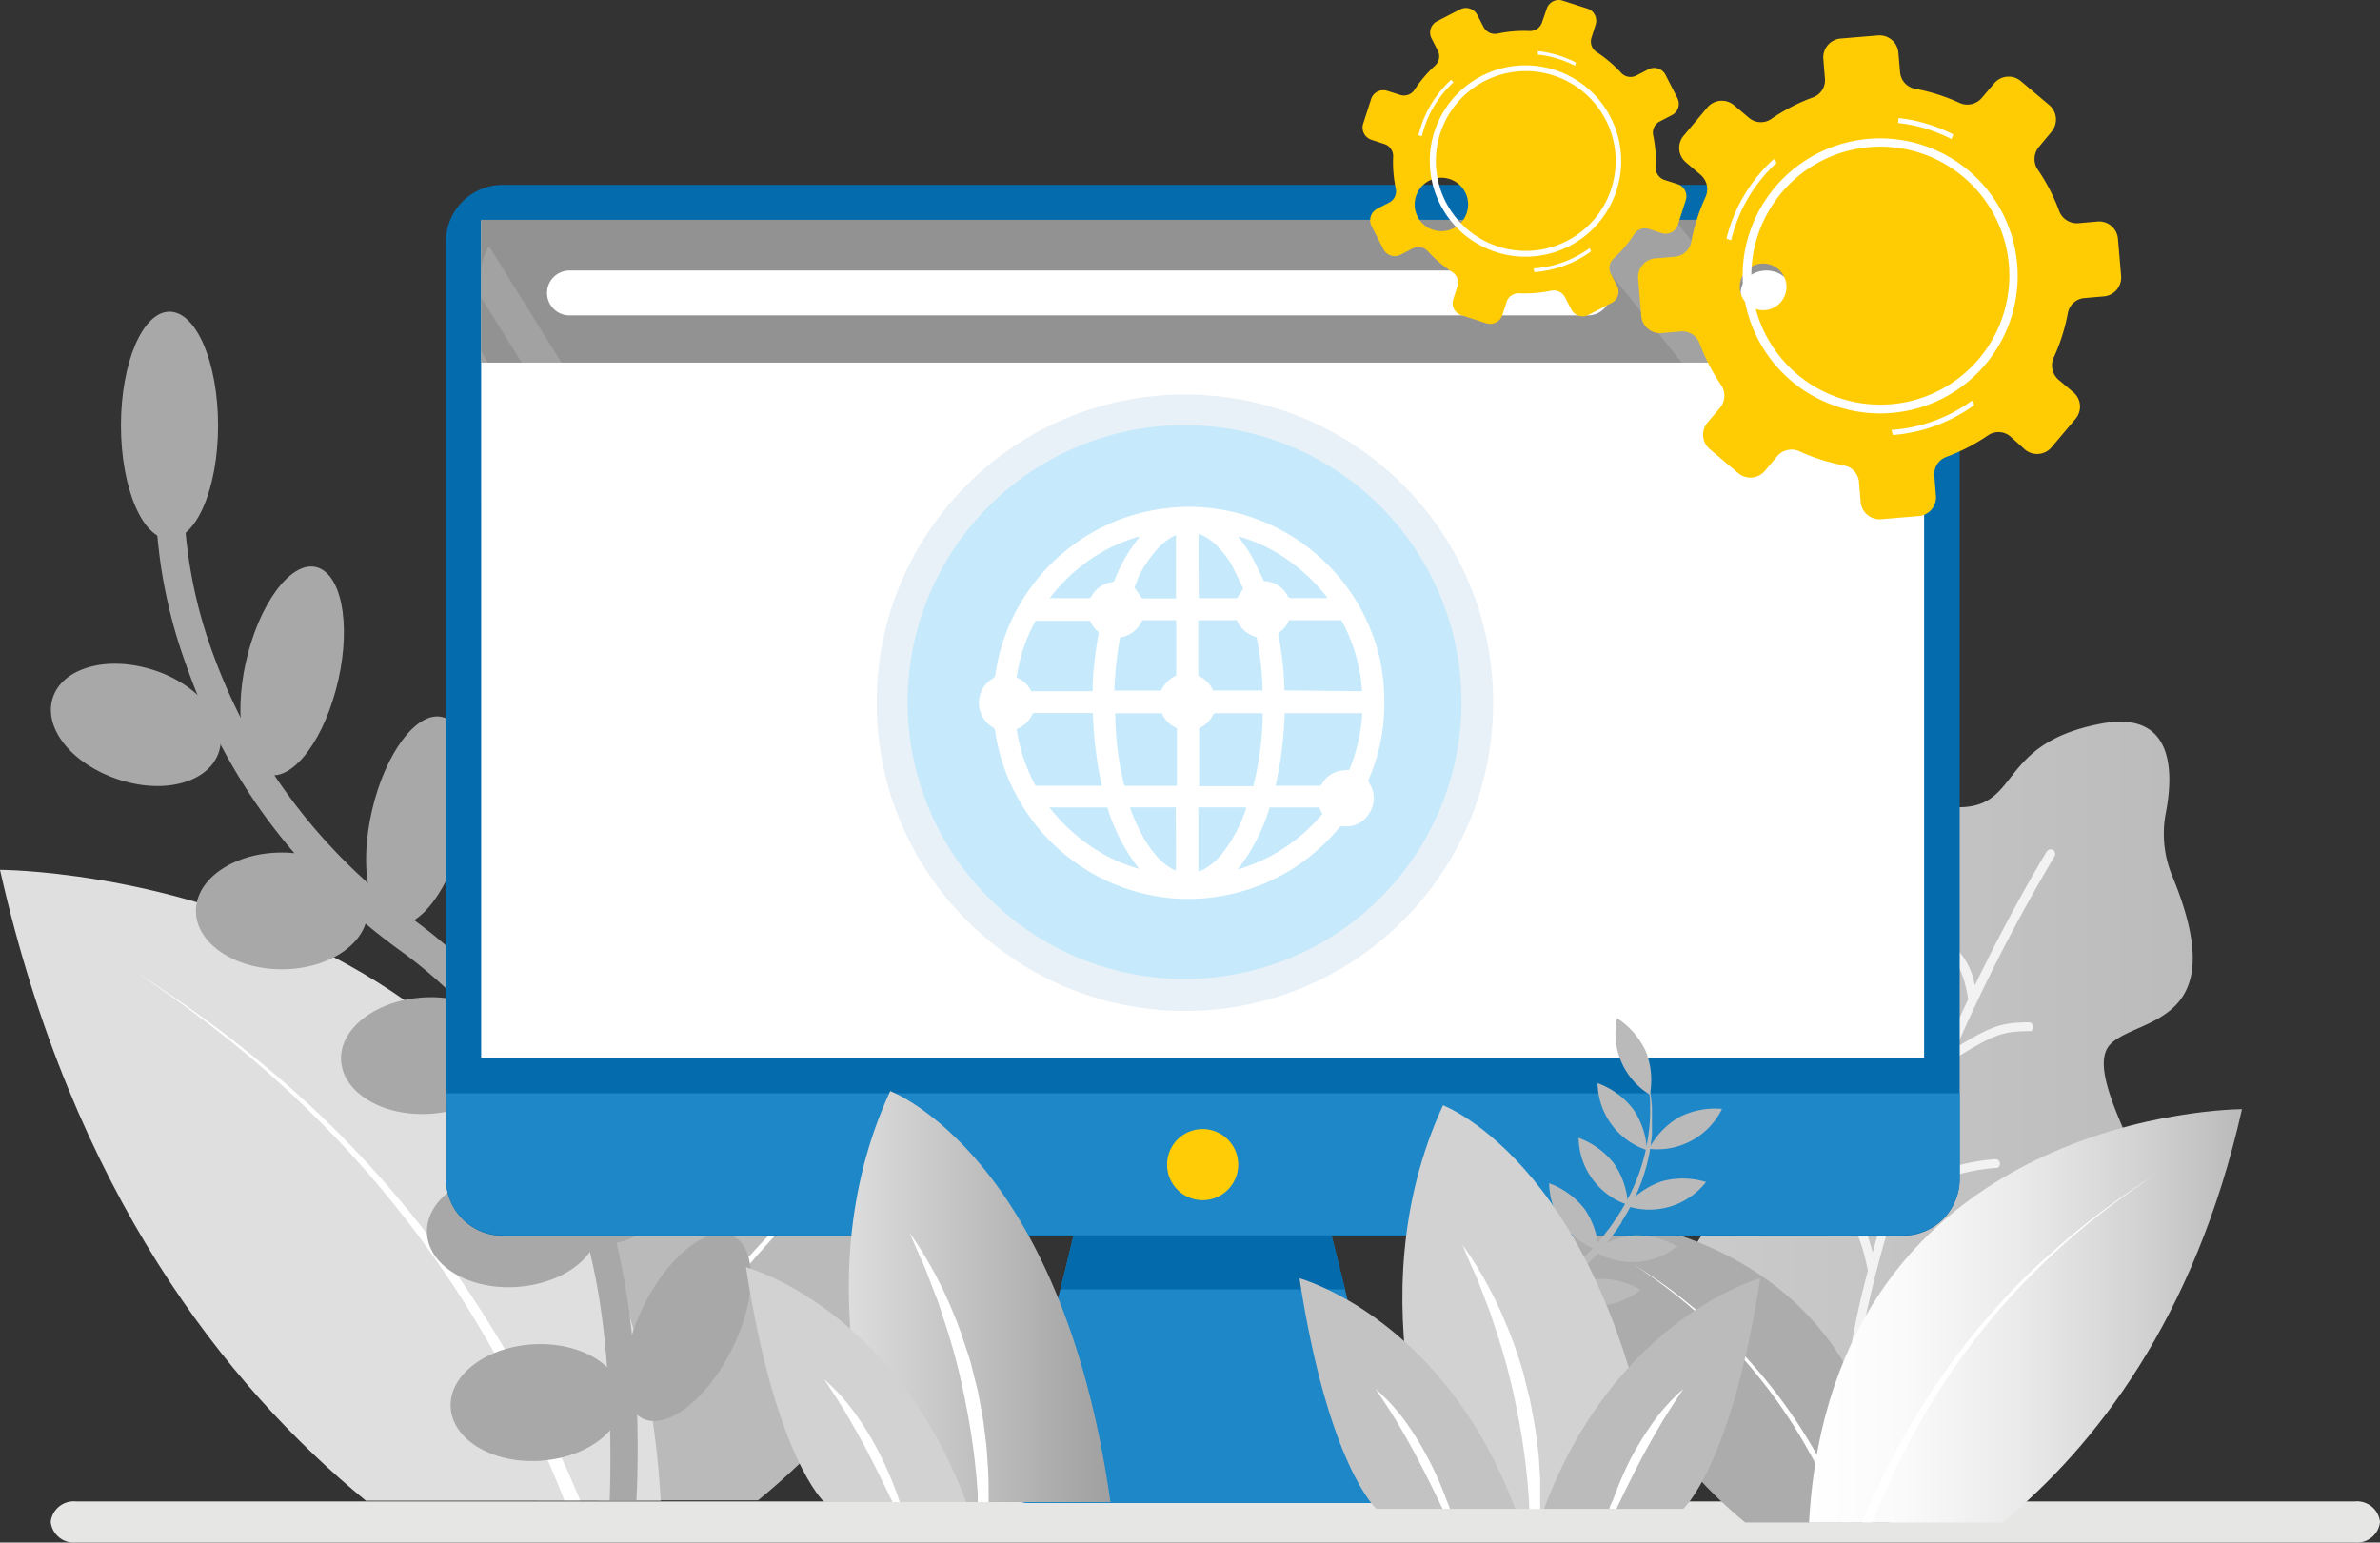 <svg xmlns="http://www.w3.org/2000/svg" xmlns:xlink="http://www.w3.org/1999/xlink" width="453.379" height="293.889" viewBox="0 0 453.379 293.889"><rect x="0" y="0" width="453.379" height="293.889" fill="#333333" stroke="none"/><defs><style>.a{fill:#e6e6e5;}.b{fill:#bababa;}.c,.p,.v{fill:#fff;}.d{fill:#dfdfdf;}.e{fill:#a8a8a8;}.f{fill:url(#a);}.g{fill:#f2f2f2;}.h{fill:#acacac;}.i{fill:url(#b);}.j{fill:#1e87c8;}.k{fill:#046cac;}.l,.w{fill:#036bab;}.m{fill:#ffcc06;}.n{fill:#929292;}.o{opacity:0.5;}.p{opacity:0.3;}.p,.w{isolation:isolate;}.q{fill:#d2d2d2;}.r{fill:#bbb;}.s{fill:#c3c3c3;}.t{fill:url(#c);}.u{fill:#ffcc04;}.u,.v{fill-rule:evenodd;}.w{opacity:0.09;}.x{fill:#c6eafb;}</style><linearGradient id="a" y1="28.269" x2="1" y2="28.269" gradientUnits="objectBoundingBox"><stop offset="0" stop-color="#ccc"/><stop offset="0.07" stop-color="#cbcbcb"/><stop offset="1" stop-color="#bababa"/></linearGradient><linearGradient id="b" y1="50.701" x2="1" y2="50.701" gradientUnits="objectBoundingBox"><stop offset="0" stop-color="#fff"/><stop offset="0.22" stop-color="#fafafa"/><stop offset="0.49" stop-color="#eaeaea"/><stop offset="0.78" stop-color="#d1d1d1"/><stop offset="1" stop-color="#bababa"/></linearGradient><linearGradient id="c" y1="51.085" x2="1" y2="51.085" gradientUnits="objectBoundingBox"><stop offset="0" stop-color="#e9e9e9"/><stop offset="1" stop-color="#a0a0a0"/></linearGradient></defs><path class="a" d="M1077.637,1486.323H643.44a4.4,4.4,0,0,1-4.759-3.911h0a4.4,4.4,0,0,1,4.759-3.913h434.2a4.4,4.4,0,0,1,4.76,3.913h0A4.4,4.4,0,0,1,1077.637,1486.323Z" transform="translate(-629.017 -1192.451)"/><path class="b" d="M787.781,1425.1c-10.313,45.685-32.056,73.379-52,89.605H693.85C698.879,1425.1,787.781,1425.1,787.781,1425.1Z" transform="translate(-591.371 -1228.875)"/><path class="c" d="M763.849,1433.718c-4.579,3.065-9.014,6.274-13.377,9.736a163.645,163.645,0,0,0-12.315,11.015,151.292,151.292,0,0,0-20.661,25.675,168.983,168.983,0,0,0-14.638,28.685h-2.182a.523.523,0,0,0,0-.145,171.288,171.288,0,0,1,15.577-29.353,152.417,152.417,0,0,1,21.329-25.4q6.039-5.716,12.62-10.817C754.637,1439.812,759.2,1436.711,763.849,1433.718Z" transform="translate(-586.713 -1222.996)"/><path class="d" d="M632.937,1406.969c13.792,61.3,42.946,98.224,69.682,120.182H758.8C752.075,1406.969,632.937,1406.969,632.937,1406.969Z" transform="translate(-632.937 -1241.249)"/><path class="c" d="M648.283,1418.511c6.147,4.11,12.152,8.437,17.921,13.071a214.025,214.025,0,0,1,16.5,14.766,202.167,202.167,0,0,1,27.692,34.383,227.565,227.565,0,0,1,19.579,38.474h2.921a.983.983,0,0,1,0-.2,230.711,230.711,0,0,0-20.968-39.268,205.065,205.065,0,0,0-28.594-34.04q-8.113-7.651-16.857-14.423C660.633,1426.768,654.521,1422.495,648.283,1418.511Z" transform="translate(-622.465 -1233.373)"/><path class="e" d="M678.348,1396.1c-2.9,10.817-9.014,18.028-13.594,15.956s-5.986-12.332-3.084-23.131,9.014-18.03,13.612-15.956S681.269,1385.3,678.348,1396.1Z" transform="translate(-614.362 -1264.691)"/><ellipse class="e" cx="20.301" cy="8.96" rx="20.301" ry="8.96" transform="translate(66.278 174.117) rotate(-76.91)"/><path class="e" d="M707.64,1427.788c-2.9,10.817-9.014,17.939-13.612,15.974s-5.967-12.26-3.065-23.077,9.014-18.03,13.612-15.974S710.525,1417.078,707.64,1427.788Z" transform="translate(-594.381 -1243.028)"/><path class="e" d="M718.144,1452.447c-5.409,9.159-12.909,13.612-16.82,9.951s-2.741-14.045,2.668-23.2,12.926-13.612,16.82-9.951S723.534,1443.288,718.144,1452.447Z" transform="translate(-587.847 -1226.923)"/><path class="e" d="M722.78,1472.653c-5.409,9.159-12.909,13.612-16.821,9.953s-2.705-14.044,2.687-23.2,12.909-13.631,16.8-9.97S728.17,1463.5,722.78,1472.653Z" transform="translate(-584.676 -1213.145)"/><path class="e" d="M699.988,1460.7c-9.014.4-16.226,5.715-16.028,11.845s7.626,10.818,16.659,10.384,16.227-5.715,16.047-11.844S709.02,1460.3,699.988,1460.7Z" transform="translate(-598.123 -1204.599)"/><path class="e" d="M697.309,1441.015c-9.014.414-16.227,5.715-16.028,11.846s7.626,10.817,16.659,10.384,16.226-5.715,16.028-11.844S706.341,1440.618,697.309,1441.015Z" transform="translate(-599.951 -1218.033)"/><path class="e" d="M687.6,1421.416c-9.014.4-16.227,5.7-16.045,11.844s7.626,10.818,16.659,10.367,16.225-5.7,16.045-11.827S696.609,1421,687.6,1421.416Z" transform="translate(-606.59 -1231.408)"/><ellipse class="e" cx="16.352" cy="11.124" rx="16.352" ry="11.124" transform="translate(37.321 162.422)"/><path class="e" d="M656.572,1384.351c-8.871-2.218-16.822.846-17.778,6.869s5.409,12.619,14.423,14.946,16.8-.848,17.759-6.869S665.423,1386.5,656.572,1384.351Z" transform="translate(-629.005 -1257.175)"/><path class="e" d="M742.129,1554.839h-5.084c0-.308,1.152-25.116-3.192-44.785-5.806-26.269-18.03-46.353-36.329-59.659a116.27,116.27,0,0,1-27.187-27.35A112.056,112.056,0,0,1,656.4,1395.8a96.2,96.2,0,0,1-5.824-29.514h5.409a89.93,89.93,0,0,0,5.409,27.042,107.741,107.741,0,0,0,38.673,51.185,92.358,92.358,0,0,1,26.556,30.507,124.345,124.345,0,0,1,12.315,33.461C743.59,1529.471,742.183,1554.225,742.129,1554.839Z" transform="translate(-620.901 -1269.007)"/><ellipse class="e" cx="9.249" cy="21.671" rx="9.249" ry="21.671" transform="translate(23.042 59.385)"/><path class="f" d="M855.333,1534.922s16.371,1.8,25.619-1.063,40.422-24.177,36.418-43.54c-2.811-13.937-16.729-33.156-11.159-38.727,5.246-5.21,23.563-3.462,11.736-32a21.054,21.054,0,0,1-1.225-12.007c1.477-7.645,1.713-19.706-12.423-17-20.409,3.895-14.8,16.713-28.269,15.866s-10.548,6.435-14.154,13.089-17.4,20.372-11.376,32.019,1.371,9.989-12.206,24.177-21.869,29.28-12.837,46.264S855.333,1534.922,855.333,1534.922Z" transform="translate(-504.144 -1252.697)"/><path class="g" d="M842.439,1525.053a158.955,158.955,0,0,1,5.516-40.115h0a37.876,37.876,0,0,0-8.419-17.741.882.882,0,0,1,0-1.243.9.9,0,0,1,1.243,0,37.2,37.2,0,0,1,8.077,15.5,266.705,266.705,0,0,1,8.474-25.547v-.145a37.6,37.6,0,0,0-8.42-17.759.864.864,0,0,1,0-1.223l0,0a.884.884,0,0,1,1.245,0,37.65,37.65,0,0,1,8.276,16.227c1.208-3.065,2.433-5.968,3.605-8.727,1.694-3.876,3.371-7.571,5.012-11.033-.649-4.58-2.11-7.662-4.489-9.43a.871.871,0,1,1,1.026-1.406h0a13.344,13.344,0,0,1,4.743,8.149c7.428-15.325,13.612-25.367,13.7-25.493a.868.868,0,0,1,1.19-.289l0,0a.883.883,0,0,1,.288,1.208,331.225,331.225,0,0,0-18.715,36.383c7.051-4.31,8.8-4.67,13.794-4.778a.883.883,0,0,1,.4,1.676,1.186,1.186,0,0,1-.36,0c-5.138.109-6.491.488-15.054,5.841-3.119,7.212-6.418,15.6-9.411,24.647a38.266,38.266,0,0,1,18.028-6.077.866.866,0,0,1,.416,1.659,1.065,1.065,0,0,1-.343,0,37.6,37.6,0,0,0-18.5,6.6.773.773,0,0,1-.432.126,219.223,219.223,0,0,0-6.528,25.241,38.512,38.512,0,0,1,18.21-6.166.883.883,0,0,1,.9.846.9.9,0,0,1-.5.829.954.954,0,0,1-.325,0,37.866,37.866,0,0,0-18.425,7,.574.574,0,0,1-.182.091,137.473,137.473,0,0,0-2.29,25.133.9.9,0,0,1-.486.811,1.425,1.425,0,0,1-.379,0A.867.867,0,0,1,842.439,1525.053Z" transform="translate(-492.133 -1242.828)"/><path class="h" d="M810.295,1445.945c6.76,29.946,21.021,48.03,34.075,58.776h27.477C868.564,1445.945,810.295,1445.945,810.295,1445.945Z" transform="translate(-511.912 -1214.652)"/><path class="c" d="M817.807,1451.571c2.993,2.02,5.932,4.112,8.762,6.383a105.1,105.1,0,0,1,8.059,7.212,99.11,99.11,0,0,1,13.54,16.8,110.367,110.367,0,0,1,9.574,18.86h1.369v-.109a113.592,113.592,0,0,0-10.2-19.236,99.651,99.651,0,0,0-13.991-16.64c-2.615-2.488-5.409-4.85-8.24-7.086S820.854,1453.555,817.807,1451.571Z" transform="translate(-506.786 -1210.813)"/><path class="i" d="M920.254,1434.071c-9.014,40.115-28.143,64.364-45.65,78.752H837.772C842.188,1434.071,920.254,1434.071,920.254,1434.071Z" transform="translate(-493.162 -1222.755)"/><path class="c" d="M899.24,1441.626c-4.038,2.705-7.968,5.535-11.755,8.565a137.5,137.5,0,0,0-10.818,9.682,132.084,132.084,0,0,0-18.136,22.535,147.849,147.849,0,0,0-12.82,25.241h-1.928a.681.681,0,0,0,0-.145,149.921,149.921,0,0,1,13.828-25.708,134.337,134.337,0,0,1,18.715-22.32c3.605-3.336,7.211-6.49,11.052-9.484S895.149,1444.241,899.24,1441.626Z" transform="translate(-489.06 -1217.599)"/><path class="j" d="M817.4,1500.682H750.476a3.029,3.029,0,0,1-3.04-3.018,3.091,3.091,0,0,1,.082-.713l9.268-36.977.956-3.768,1.8-7.537a3,3,0,0,1,2.542-2.236,2.716,2.716,0,0,1,.523,0h42.675a3.049,3.049,0,0,1,2.921,2.273l2.813,11.3,9.231,36.977a2.978,2.978,0,0,1-2.165,3.609A2.921,2.921,0,0,1,817.4,1500.682Z" transform="translate(-554.805 -1214.329)"/><path class="k" d="M971.791,1340.311V1518.8a10.818,10.818,0,0,1-10.818,10.818H694.251a10.818,10.818,0,0,1-10.818-10.818V1340.311a10.6,10.6,0,0,1,1.442-5.5,10.817,10.817,0,0,1,9.376-5.409H960.9a10.815,10.815,0,0,1,10.89,10.744C971.793,1340.2,971.791,1340.257,971.791,1340.311Z" transform="translate(-598.48 -1294.177)"/><path class="l" d="M807.279,1459.974H752.994l.956-3.768,1.8-7.537a3,3,0,0,1,2.542-2.236,2.716,2.716,0,0,1,.523,0h42.675a3.049,3.049,0,0,1,2.921,2.273Z" transform="translate(-551.013 -1214.329)"/><path class="j" d="M971.791,1432.282v16.227a10.817,10.817,0,0,1-10.818,10.816H694.251a10.817,10.817,0,0,1-10.818-10.816v-16.227Z" transform="translate(-598.48 -1223.976)"/><circle class="m" cx="6.779" cy="6.779" r="6.779" transform="translate(222.318 215.103)"/><rect class="c" width="274.872" height="159.486" transform="translate(91.66 42.041)"/><path class="n" d="M962.289,1344.337v16.227H687.4v-27.206H962.289Z" transform="translate(-595.774 -1291.479)"/><path class="c" d="M893.2,1347.648H699.151a4.273,4.273,0,0,1-4.273-4.273h0a4.273,4.273,0,0,1,4.273-4.273H893.2a4.272,4.272,0,0,1,4.255,4.273h0A4.273,4.273,0,0,1,893.2,1347.648Z" transform="translate(-590.67 -1287.559)"/><ellipse class="c" cx="4.886" cy="4.273" rx="4.886" ry="4.273" transform="translate(318.665 51.543)"/><ellipse class="c" cx="4.886" cy="4.273" rx="4.886" ry="4.273" transform="translate(331.592 51.543)"/><ellipse class="c" cx="4.886" cy="4.273" rx="4.886" ry="4.273" transform="translate(344.519 51.543)"/><g class="o" transform="translate(91.696 41.987)"><path class="p" d="M768.248,1482.711H751.391l-63.949-106.354v-28.072Z" transform="translate(-687.441 -1323.28)"/><path class="p" d="M785.142,1490.85h-7.556l-90.145-144.666v-4.724a9.518,9.518,0,0,1,1.46-5.1Z" transform="translate(-687.441 -1331.419)"/><path class="p" d="M878.256,1392.5v25.511l-67.79-84.593h20.427Z" transform="translate(-603.491 -1333.423)"/></g><path class="b" d="M809.514,1507.1a33.555,33.555,0,0,1-1.8-4.886c-.252-.846-.469-1.694-.668-2.542s-.36-1.694-.5-2.559a46.305,46.305,0,0,1-.594-5.212v-2.631a21.536,21.536,0,0,1,.108-2.633,34.863,34.863,0,0,1,2.4-10.276l.252-.612a1.454,1.454,0,0,0,.126-.308l.145-.288c.091-.2.18-.416.289-.612l.288-.6c.091-.2.2-.378.306-.577l.306-.6.343-.577.161-.269.182-.29a32.863,32.863,0,0,1,3.119-4.29l.432-.488c.143-.18.306-.325.451-.486l.451-.486.468-.469,1.8-1.8.865-.956.432-.468.217-.236.217-.252c.54-.666,1.1-1.3,1.6-2l.4-.5.2-.252.18-.252.74-1.065.18-.252.089-.126.091-.143.343-.542.342-.54c.126-.18.234-.362.343-.542l.649-1.117.306-.558.288-.577.306-.56.271-.577.271-.594.145-.289a1.835,1.835,0,0,1,.126-.288l.486-1.189.451-1.191.108-.306.108-.306.2-.613c.126-.4.252-.812.362-1.226a34.443,34.443,0,0,0,1.028-5.049,30.724,30.724,0,0,0,.288-5.157,13.45,13.45,0,0,0-.161-2.577,20.6,20.6,0,0,0-.416-2.561,20.291,20.291,0,0,1,.612,2.525,25.3,25.3,0,0,1,.325,2.6v5.246a36.111,36.111,0,0,1-.829,5.194c-.108.432-.2.846-.342,1.279l-.18.631-.091.308-.108.325-.416,1.243-.486,1.226a35.993,35.993,0,0,1-2.29,4.741,6.218,6.218,0,0,1-.343.577l-.341.559-.343.559v.145l-.091.145-.18.271-.739,1.1a1.317,1.317,0,0,1-.2.252l-.2.271-.379.523c-.523.722-1.1,1.388-1.64,2.073l-.217.252-.215.252-.434.488-.883.972-1.8,1.8-.451.451-.432.469-.434.486-.414.469a32.01,32.01,0,0,0-3.028,4.11,32.675,32.675,0,0,0-2.345,4.526,35.359,35.359,0,0,0-1.622,4.832c-.108.414-.2.846-.288,1.262s-.163.83-.235,1.243-.145.848-.215,1.28l-.163,1.262a40.977,40.977,0,0,0-.234,5.14,45.159,45.159,0,0,0,.36,5.155,49.388,49.388,0,0,0,.883,5.1c.2.829.416,1.677.649,2.507S809.206,1506.291,809.514,1507.1Z" transform="translate(-514.881 -1225.022)"/><path class="b" d="M820.574,1436.028a15.222,15.222,0,0,1,2.668,7.862,13.652,13.652,0,0,1-9.411-12.766A15.163,15.163,0,0,1,820.574,1436.028Z" transform="translate(-509.499 -1224.766)"/><path class="b" d="M821.629,1430.054a15.174,15.174,0,0,1,.792,8.294,13.667,13.667,0,0,1-6.255-14.586A15.3,15.3,0,0,1,821.629,1430.054Z" transform="translate(-508.12 -1229.79)"/><path class="b" d="M818.42,1442.205a15.29,15.29,0,0,1,2.668,7.9,13.7,13.7,0,0,1-9.411-12.783A15.171,15.171,0,0,1,818.42,1442.205Z" transform="translate(-510.969 -1220.539)"/><path class="b" d="M815.087,1447.349a15.29,15.29,0,0,1,2.668,7.9,13.7,13.7,0,0,1-9.411-12.783A15.153,15.153,0,0,1,815.087,1447.349Z" transform="translate(-513.243 -1217.029)"/><path class="b" d="M810.565,1452.535a15.3,15.3,0,0,1,2.668,7.9,13.628,13.628,0,0,1-9.411-12.782A15.162,15.162,0,0,1,810.565,1452.535Z" transform="translate(-516.329 -1213.49)"/><path class="b" d="M807.705,1458.152a15.281,15.281,0,0,1,3.715,7.446,13.663,13.663,0,0,1-11.07-11.358A15.241,15.241,0,0,1,807.705,1458.152Z" transform="translate(-518.698 -1208.992)"/><path class="b" d="M806.393,1464.978a15.27,15.27,0,0,1,5.066,6.635,13.685,13.685,0,0,1-13.017-9.014A15.149,15.149,0,0,1,806.393,1464.978Z" transform="translate(-520 -1203.288)"/><path class="b" d="M825.4,1435.632a15.167,15.167,0,0,0-5.752,6.04,13.718,13.718,0,0,0,13.918-7.61A15.207,15.207,0,0,0,825.4,1435.632Z" transform="translate(-505.528 -1222.8)"/><path class="b" d="M823.955,1442.433a15.2,15.2,0,0,0-6.888,4.687,13.719,13.719,0,0,0,15.217-4.526A15.124,15.124,0,0,0,823.955,1442.433Z" transform="translate(-507.291 -1217.395)"/><path class="b" d="M821.184,1448.357a15.313,15.313,0,0,0-7.771,2.976,13.611,13.611,0,0,0,15.83-.866A15.2,15.2,0,0,0,821.184,1448.357Z" transform="translate(-509.784 -1213.008)"/><path class="b" d="M817.086,1453.288a15.287,15.287,0,0,0-7.788,2.956,13.629,13.629,0,0,0,15.848-.865A15.1,15.1,0,0,0,817.086,1453.288Z" transform="translate(-512.592 -1209.645)"/><path class="b" d="M814.5,1459.075a15.155,15.155,0,0,0-7.789,2.974,13.723,13.723,0,0,0,15.848-.865A15.2,15.2,0,0,0,814.5,1459.075Z" transform="translate(-514.355 -1205.695)"/><path class="b" d="M813.179,1465.6a15.264,15.264,0,0,0-6.925,4.633,15.336,15.336,0,0,0,8.329.235,15.129,15.129,0,0,0,6.925-4.633A15.112,15.112,0,0,0,813.179,1465.6Z" transform="translate(-514.669 -1201.565)"/><path class="q" d="M799.38,1510.509h41.287c-9.159-64.9-41.2-76.876-41.2-76.876C782.108,1471.151,799.38,1510.509,799.38,1510.509Z" transform="translate(-524.58 -1223.054)"/><path class="c" d="M798.528,1449.428q.81,2,1.677,3.948c.559,1.3,1.189,2.577,1.657,3.911l1.533,3.967c.542,1.315.9,2.668,1.371,4a121.885,121.885,0,0,1,4.273,16.334,129.979,129.979,0,0,1,2.18,16.731,7.693,7.693,0,0,0,.091,1.442h2.019v-5.823l-.271-4.327c-.162-1.425-.36-2.848-.54-4.29s-.486-2.832-.722-4.257l-.414-2.126-.523-2.091c-.378-1.407-.649-2.832-1.1-4.2a80.565,80.565,0,0,0-2.921-8.131A75.119,75.119,0,0,0,798.528,1449.428Z" transform="translate(-519.941 -1212.276)"/><path class="r" d="M807.766,1497.141H834.3s9.159-8.239,14.659-43.918C848.962,1453.222,821.5,1460.542,807.766,1497.141Z" transform="translate(-513.638 -1209.687)"/><path class="c" d="M815.16,1488.585h1.353c1.388-2.885,2.776-5.752,4.255-8.582,1.262-2.469,2.631-4.867,4-7.212s2.921-4.687,4.489-7.031a37.291,37.291,0,0,0-5.68,6.238,60.768,60.768,0,0,0-4.435,7.211,70.451,70.451,0,0,0-3.3,7.754A7.177,7.177,0,0,0,815.16,1488.585Z" transform="translate(-508.592 -1201.131)"/><path class="s" d="M821.181,1497.141H794.714s-9.159-8.239-14.64-43.918C780,1453.222,807.443,1460.542,821.181,1497.141Z" transform="translate(-532.534 -1209.687)"/><path class="c" d="M802.872,1488.585h-1.425c-1.388-2.885-2.776-5.752-4.255-8.582-1.262-2.469-2.613-4.867-3.984-7.212s-2.939-4.687-4.507-7.031a37.386,37.386,0,0,1,5.7,6.238,60.317,60.317,0,0,1,4.418,7.211,70.132,70.132,0,0,1,3.407,7.736Z" transform="translate(-526.647 -1201.131)"/><path class="t" d="M736.848,1510.325H778.89c-9.32-66.185-41.953-78.3-41.953-78.3C719.233,1470.318,736.848,1510.325,736.848,1510.325Z" transform="translate(-567.355 -1224.151)"/><path class="c" d="M735.955,1448.1c.558,1.353,1.136,2.687,1.713,4s1.225,2.633,1.694,4l1.551,4.021c.559,1.334.937,2.722,1.4,4.075a121.355,121.355,0,0,1,4.346,16.641,128.247,128.247,0,0,1,2.236,17.037v1.479h2.073v-1.533c0-1.479,0-2.939-.089-4.4l-.289-4.4c-.161-1.46-.36-2.922-.54-4.383s-.488-2.884-.74-4.344l-.414-2.164-.542-2.128c-.379-1.423-.666-2.867-1.117-4.273-.937-2.776-1.8-5.605-2.956-8.274A76.638,76.638,0,0,0,735.955,1448.1Z" transform="translate(-562.64 -1213.182)"/><path class="q" d="M759.359,1496.716H732.315s-9.322-8.384-14.911-44.748C717.422,1451.968,745.385,1459.431,759.359,1496.716Z" transform="translate(-575.299 -1210.542)"/><path class="c" d="M740.647,1488.036h-1.39c-1.4-2.939-2.83-5.86-4.327-8.743-1.279-2.525-2.668-4.958-4.073-7.393s-2.976-4.778-4.579-7.212a37.374,37.374,0,0,1,5.787,6.364,59.177,59.177,0,0,1,4.524,7.339,72.743,72.743,0,0,1,3.462,7.879Z" transform="translate(-569.243 -1201.863)"/><path class="u" d="M821.641,1354.963l3.75-.325a3.476,3.476,0,0,0,3.155-2.865,36.616,36.616,0,0,1,2.74-8.565,3.606,3.606,0,0,0-.937-4.147l-2.867-2.433a3.606,3.606,0,0,1-.432-4.995l4.6-5.481a3.606,3.606,0,0,1,4.993-.414l2.885,2.434a3.5,3.5,0,0,0,4.236.234,35.675,35.675,0,0,1,7.986-4.128,3.479,3.479,0,0,0,2.254-3.605l-.306-3.75a3.606,3.606,0,0,1,3.227-3.841l7.212-.6a3.608,3.608,0,0,1,3.858,3.229l.325,3.75a3.5,3.5,0,0,0,2.83,3.173,36.049,36.049,0,0,1,8.547,2.722,3.607,3.607,0,0,0,4.164-.937l2.434-2.867a3.607,3.607,0,0,1,4.977-.416l5.516,4.652a3.607,3.607,0,0,1,.416,4.995l-2.453,2.956a3.605,3.605,0,0,0-.234,4.255,35.713,35.713,0,0,1,4.129,7.988,3.606,3.606,0,0,0,3.605,2.271l3.75-.325a3.605,3.605,0,0,1,3.822,3.227l.612,7.212a3.605,3.605,0,0,1-3.227,3.822l-3.75.325a3.5,3.5,0,0,0-3.173,2.83,35.668,35.668,0,0,1-2.722,8.563,3.608,3.608,0,0,0,.918,4.147l2.885,2.434a3.6,3.6,0,0,1,.416,4.993L897.129,1391a3.607,3.607,0,0,1-4.976.414l-2.813-2.523a3.5,3.5,0,0,0-4.236-.236,36.885,36.885,0,0,1-7.988,4.13,3.5,3.5,0,0,0-2.271,3.605l.306,3.75a3.605,3.605,0,0,1-3.272,3.91h-.027l-7.211.6a3.606,3.606,0,0,1-3.823-3.227l-.325-3.841a3.5,3.5,0,0,0-2.831-3.173,36.531,36.531,0,0,1-8.563-2.722,3.6,3.6,0,0,0-4.147.918l-2.433,2.885a3.605,3.605,0,0,1-4.995.414l-5.5-4.65a3.607,3.607,0,0,1-.415-4.995l2.434-2.867a3.607,3.607,0,0,0,.215-4.255,36.787,36.787,0,0,1-4.129-7.986,3.5,3.5,0,0,0-3.605-2.273l-3.75.325a3.6,3.6,0,0,1-3.75-3.227l-.6-7.211a3.606,3.606,0,0,1,3.229-3.823m23.816,8.491a4.449,4.449,0,1,0-.018.019Z" transform="translate(-506.365 -1305.729)"/><path class="v" d="M869.82,1329.648a24.574,24.574,0,1,1-18.533-3.371,24.576,24.576,0,0,1,18.533,3.371m-18.876-4.921a26.2,26.2,0,1,0,19.724,3.605A26.2,26.2,0,0,0,850.944,1324.727Z" transform="translate(-498.294 -1297.776)"/><path class="c" d="M859.869,1381.245a29.27,29.27,0,0,0,14.8-5.21l.522-.379.416.865-.4.288a30.292,30.292,0,0,1-15.091,5.409Zm-21.886-50.9a29.3,29.3,0,0,0-8.673,14.766l-.883-.306a30.165,30.165,0,0,1,9.014-15.163Zm33.3-4.507a28.979,28.979,0,0,0-8.276-2.794c-.624-.108-1.257-.2-1.893-.271l.108-.937q.974.109,1.947.271a30.484,30.484,0,0,1,8.474,2.848Z" transform="translate(-499.539 -1299.34)"/><path class="u" d="M789.983,1348.235l2.307-1.171a2.435,2.435,0,0,0,1.264-2.633,24.491,24.491,0,0,1-.506-6.147,2.414,2.414,0,0,0-1.676-2.38l-2.453-.811a2.435,2.435,0,0,1-1.586-3.047l1.516-4.706a2.433,2.433,0,0,1,3.064-1.57h0l2.453.774a2.4,2.4,0,0,0,2.687-.883,24.717,24.717,0,0,1,3.984-4.706,2.362,2.362,0,0,0,.5-2.867l-1.173-2.307a2.416,2.416,0,0,1,1.033-3.257l.013-.007,4.4-2.271a2.432,2.432,0,0,1,3.262,1.063l1.191,2.29a2.433,2.433,0,0,0,2.631,1.281,24.262,24.262,0,0,1,6.13-.5,2.433,2.433,0,0,0,2.4-1.7l.866-2.523a2.4,2.4,0,0,1,3-1.585l.049.017,4.722,1.514a2.433,2.433,0,0,1,1.551,3.065l-.776,2.451a2.4,2.4,0,0,0,.956,2.759,24.67,24.67,0,0,1,4.706,3.984,2.416,2.416,0,0,0,2.867.5l2.308-1.189a2.414,2.414,0,0,1,3.252,1.043l.01.02,2.254,4.4a2.416,2.416,0,0,1-1.033,3.257l-.013.007-2.29,1.19a2.414,2.414,0,0,0-1.279,2.633,24.339,24.339,0,0,1,.5,6.129,2.414,2.414,0,0,0,1.676,2.4l2.47.794a2.416,2.416,0,0,1,1.573,3.033l0,.013-1.514,4.724a2.453,2.453,0,0,1-3.065,1.568l-2.453-.792a2.4,2.4,0,0,0-2.757.956,24.78,24.78,0,0,1-3.986,4.706,2.434,2.434,0,0,0-.5,2.884l1.191,2.29a2.419,2.419,0,0,1-1.045,3.254l-.02.01-4.4,2.271a2.416,2.416,0,0,1-3.257-1.033l-.007-.012-1.189-2.308a2.417,2.417,0,0,0-2.615-1.262,25.4,25.4,0,0,1-6.149.5,2.377,2.377,0,0,0-2.379,1.676l-.794,2.453a2.432,2.432,0,0,1-3.064,1.568h0l-4.722-1.514a2.4,2.4,0,0,1-1.585-3l.015-.049.794-2.47a2.38,2.38,0,0,0-1.028-2.741,24.667,24.667,0,0,1-4.633-3.967,2.416,2.416,0,0,0-2.867-.5l-2.29,1.189a2.449,2.449,0,0,1-3.281-1.045l-2.254-4.418a2.414,2.414,0,0,1,1.033-3.255l.013-.007m17.344-.829a5.092,5.092,0,1,1,0-.037Z" transform="translate(-527.658 -1308.465)"/><path class="v" d="M822.4,1319.693a17.128,17.128,0,1,1-12.909-2.344,17.126,17.126,0,0,1,12.909,2.344m-13.143-3.425a18.228,18.228,0,1,0,13.738,2.542,18.225,18.225,0,0,0-13.738-2.542Z" transform="translate(-522.465 -1303.415)"/><path class="c" d="M815.48,1355.656a20.483,20.483,0,0,0,10.294-3.605l.379-.252.271.6-.271.2a21,21,0,0,1-10.512,3.75Zm-15.271-35.463a20.289,20.289,0,0,0-6.021,10.294l-.633-.215a20.947,20.947,0,0,1,6.221-10.565Zm23.168-3.155a20.844,20.844,0,0,0-5.787-1.948l-1.317-.18v-.649a8.792,8.792,0,0,1,1.371.18,21.48,21.48,0,0,1,5.9,1.983Z" transform="translate(-523.335 -1304.51)"/><circle class="w" cx="58.721" cy="58.721" r="58.721" transform="translate(167.004 75.161)"/><path class="x" d="M841.215,1409.492a52.753,52.753,0,1,1-15.379-37.355A52.753,52.753,0,0,1,841.215,1409.492Z" transform="translate(-562.809 -1275.611)"/><path class="c" d="M821.016,1403.164a36.524,36.524,0,0,1-2.885,14.425.887.887,0,0,0,0,.937,5.063,5.063,0,0,1,.126,5.517,5.139,5.139,0,0,1-4.939,2.687h-.289a.575.575,0,0,0-.631.271,34.73,34.73,0,0,1-4.075,4.218,36.916,36.916,0,0,1-18.119,8.745,36.316,36.316,0,0,1-9.68.468,37.354,37.354,0,0,1-29.551-19.507,35.972,35.972,0,0,1-4.075-12.241,1.06,1.06,0,0,0-.575-.883,5.407,5.407,0,0,1,0-9.177,1.174,1.174,0,0,0,.612-.92,35.391,35.391,0,0,1,1.8-7.211,37.495,37.495,0,0,1,22.968-22.609,38.616,38.616,0,0,1,8.186-1.8,35.827,35.827,0,0,1,10.564.4,37.377,37.377,0,0,1,29.82,28.848A41.025,41.025,0,0,1,821.016,1403.164Zm-70.044,5.03a32.454,32.454,0,0,0,3.607,10.818H767.2a75.242,75.242,0,0,1-1.713-13.865H754.091A5.508,5.508,0,0,1,750.972,1408.194Zm49.364,10.818h8.112a.7.7,0,0,0,.7-.414,5.1,5.1,0,0,1,3.607-2.47,13.588,13.588,0,0,1,1.568-.126,33.328,33.328,0,0,0,2.488-10.818H802.031a72.547,72.547,0,0,1-1.729,13.755Zm16.425-18.028a31.963,31.963,0,0,0-3.93-13.523H802.86a5.034,5.034,0,0,1-1.676,2.182.669.669,0,0,0-.289.794c.2,1.208.4,2.433.559,3.605a64.274,64.274,0,0,1,.523,6.454,1.3,1.3,0,0,0,0,.343Zm-51.311,0V1399.6a70.525,70.525,0,0,1,1.1-9.341.741.741,0,0,0-.288-.811,4.523,4.523,0,0,1-1.1-1.442l-.234-.432H754.579a31.062,31.062,0,0,0-3.607,10.818,5.4,5.4,0,0,1,2.794,2.613Zm32.451,4.2h-9.014c-.288,0-.4.143-.523.36a5.4,5.4,0,0,1-2.325,2.344l-.306.18v11.016h10.313a58.781,58.781,0,0,0,1.8-14.026ZM771.58,1419.03H781.5v-11a5.417,5.417,0,0,1-2.867-2.831h-8.888a58.244,58.244,0,0,0,1.713,13.7Zm13.991-31.57v10.259a.468.468,0,0,0,.289.486,5.073,5.073,0,0,1,2.4,2.4,1.138,1.138,0,0,0,.145.252h9.411a54.214,54.214,0,0,0-1.136-10.168,5.626,5.626,0,0,1-3.768-3.229Zm-7.068,13.414a5.575,5.575,0,0,1,2.867-2.865V1387.46H774.9a5.408,5.408,0,0,1-4.219,3.282,64.021,64.021,0,0,0-1.082,10.131Zm-10.241,22.266H757.229a34.739,34.739,0,0,0,7.608,7.212,31.217,31.217,0,0,0,9.484,4.489,35.426,35.426,0,0,1-6.058-11.718Zm24.845,11.792a32.877,32.877,0,0,0,16.1-10.565l-.614-1.227h-9.428a35.949,35.949,0,0,1-6.058,11.773Zm-18.823-63.409h0a31.809,31.809,0,0,0-10.728,5.409,34.312,34.312,0,0,0-6.292,6.327h7.266a.7.7,0,0,0,.757-.432A5.082,5.082,0,0,1,769,1380.25a.775.775,0,0,0,.685-.577,29.821,29.821,0,0,1,4.579-7.9A.848.848,0,0,0,774.285,1371.523Zm35.914,11.7a34.232,34.232,0,0,0-9.519-8.509,28.846,28.846,0,0,0-7.572-3.246,27.242,27.242,0,0,1,2.776,4.093c.757,1.46,1.46,2.956,2.2,4.47h.217a5.228,5.228,0,0,1,4.308,2.813.689.689,0,0,0,.7.4h6.311Zm-24.61,39.9v12.223l.325-.108.4-.162a11.752,11.752,0,0,0,4.29-3.787,29,29,0,0,0,4.056-7.86,1.17,1.17,0,0,0,0-.306Zm8.528-41.63a1.594,1.594,0,0,0-.2-.523c-.612-1.243-1.208-2.486-1.8-3.694a17.033,17.033,0,0,0-3.479-4.453,9.887,9.887,0,0,0-2.416-1.6l-.559-.2c-.091.559,0,11.827,0,12.241h7.031a.415.415,0,0,0,.416-.2C793.4,1382.558,793.738,1382.052,794.117,1381.493Zm-21.509,41.63a1.482,1.482,0,0,0,.145.522,33.082,33.082,0,0,0,1.947,4.418,21.416,21.416,0,0,0,3.39,4.832,10.2,10.2,0,0,0,2.83,2.11l.362.126c.089-.812,0-11.629,0-12.007Zm.74-41.955a21.77,21.77,0,0,1,1.243,1.8.652.652,0,0,0,.631.343h6.094v-12.063l-.649.306a10.981,10.981,0,0,0-2.956,2.416,23.373,23.373,0,0,0-3.605,5.409,15.882,15.882,0,0,1-.686,1.785Z" transform="translate(-557.304 -1269.301)"/></svg>